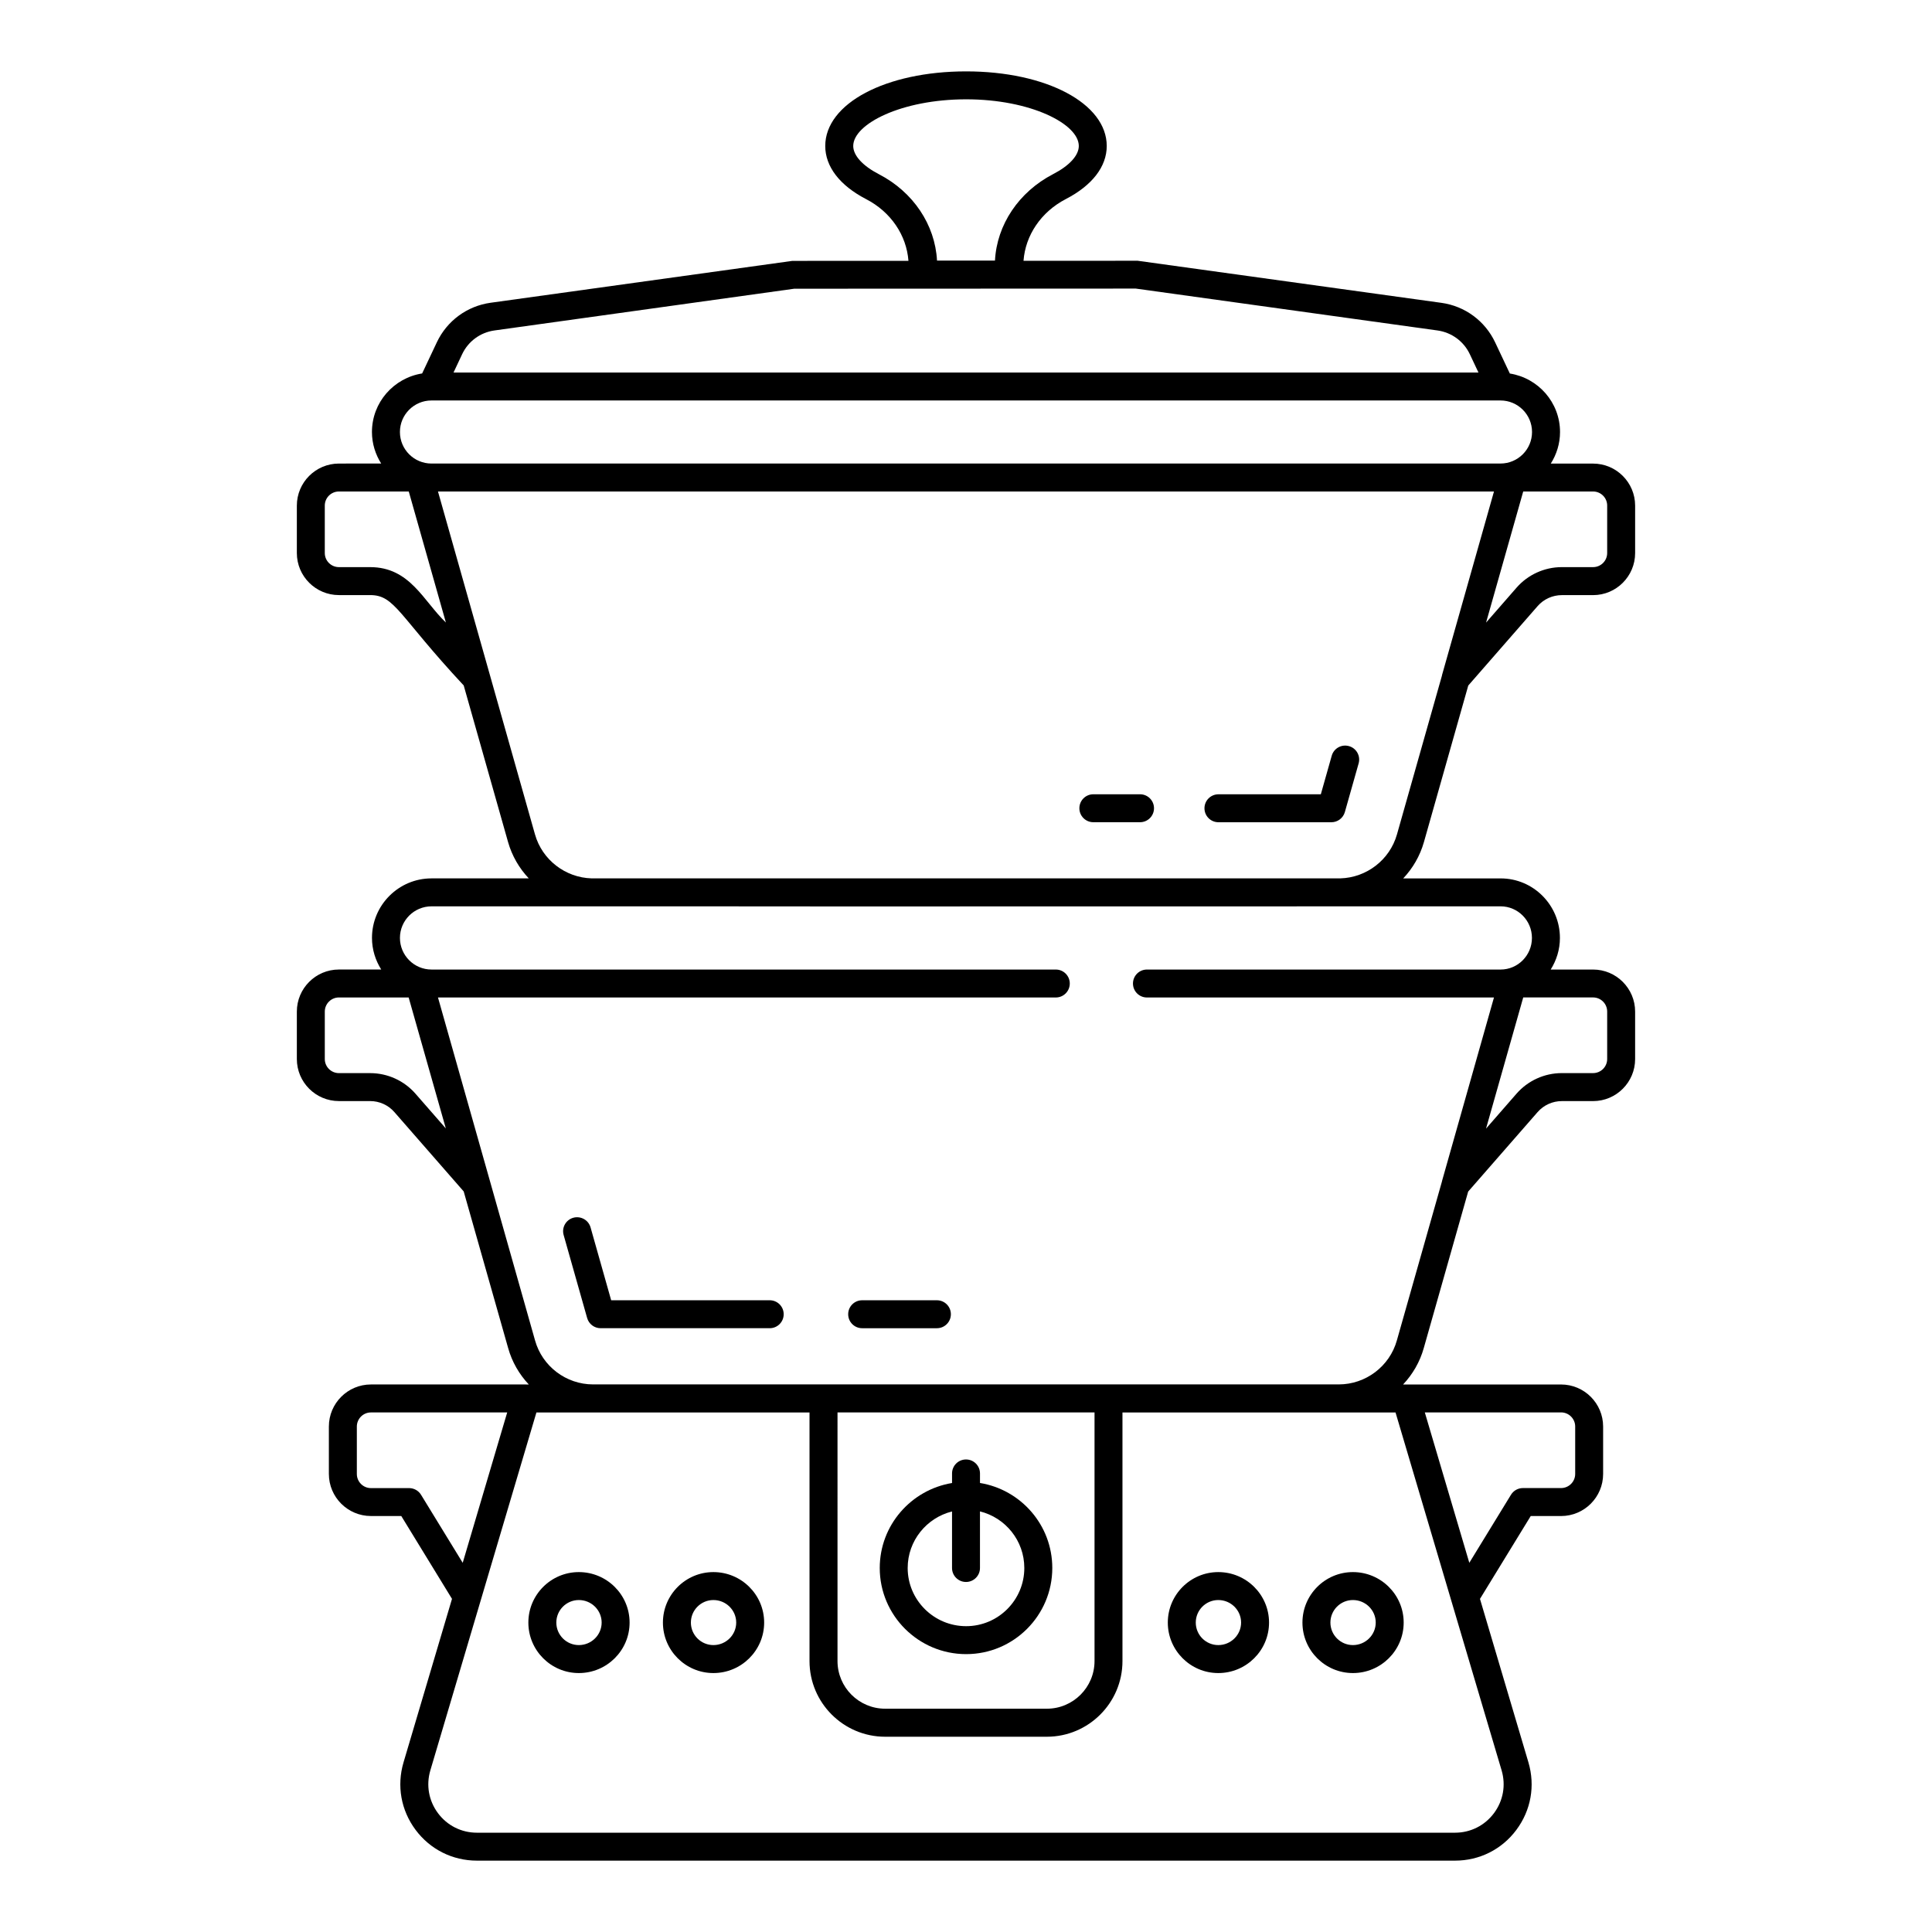 <?xml version="1.0" encoding="UTF-8"?>
<!-- Uploaded to: ICON Repo, www.iconrepo.com, Generator: ICON Repo Mixer Tools -->
<svg fill="#000000" width="800px" height="800px" version="1.1" viewBox="144 144 512 512" xmlns="http://www.w3.org/2000/svg">
 <g>
  <path d="m545.85 628.94c3.871-5.18 5.035-11.699 3.199-17.898l-12.84-43.32 13.449-21.957h8.039c6.148 0 11.148-5 11.148-11.148v-12.566c0-6.148-5-11.148-11.148-11.148l-41.07-0.004c-0.012 0-0.02 0.008-0.031 0.008h-0.766c2.531-2.684 4.457-5.973 5.492-9.68l11.758-41.445 18.395-21.059c1.621-1.859 3.965-2.922 6.434-2.922h8.277c6.144 0 11.141-5 11.141-11.141v-12.574c0-6.148-5-11.148-11.141-11.148h-11.234c1.527-2.434 2.445-5.289 2.445-8.371 0-8.703-7.047-15.781-15.707-15.781h-25.82c2.516-2.672 4.438-5.934 5.484-9.617l11.754-41.496 18.371-21.039c1.621-1.859 3.965-2.922 6.438-2.922h8.27c6.144 0 11.141-5 11.141-11.141v-12.574c0-6.144-5-11.141-11.141-11.141h-11.211c1.531-2.43 2.449-5.281 2.449-8.355 0-7.852-5.777-14.324-13.301-15.516l-3.891-8.25c-2.684-5.695-8.008-9.617-14.254-10.484h-0.008l-80.469-11.148-30.258 0.012c0.496-6.738 4.613-12.941 11.223-16.367 6.988-3.617 10.832-8.609 10.832-14.059 0-11.27-16.02-19.773-37.262-19.773-21.285 0-37.336 8.5-37.336 19.773 0 5.461 3.844 10.461 10.824 14.078 6.606 3.414 10.723 9.617 11.223 16.355l-30.758 0.012-79.973 11.098c-6.238 0.867-11.562 4.789-14.246 10.477l-3.898 8.258c-7.519 1.195-13.301 7.664-13.301 15.516 0 3.078 0.918 5.93 2.449 8.355l-11.203 0.008c-6.148 0-11.148 5-11.148 11.141v12.574c0 6.144 5 11.141 11.148 11.141h8.27c6.598 0 7.481 5.375 24.801 23.949l11.758 41.512c1.047 3.68 2.969 6.945 5.484 9.617h-25.77c-8.703 0-15.781 7.074-15.781 15.781 0 3.082 0.922 5.938 2.453 8.371h-11.215c-6.148 0-11.148 5-11.148 11.148v12.574c0 6.144 5 11.141 11.148 11.141h8.27c2.469 0 4.82 1.062 6.438 2.93l18.359 21.016 11.766 41.461c1.031 3.719 2.957 7.016 5.492 9.703h-0.75c-0.012 0-0.02-0.008-0.031-0.008h-41.066c-6.144 0-11.141 5-11.141 11.148v12.566c0 6.148 5 11.148 11.141 11.148h8.047l13.441 21.957-12.844 43.328c-1.836 6.195-0.672 12.711 3.199 17.895 3.863 5.18 9.789 8.148 16.25 8.148h259.21c6.465 0.004 12.391-2.965 16.254-8.145zm-168.91-438.76c-4.332-2.242-6.824-4.977-6.824-7.496 0-5.836 12.801-12.363 29.926-12.363 17.082 0 29.852 6.527 29.852 12.363 0 2.504-2.488 5.231-6.832 7.473-9.082 4.719-14.883 13.398-15.383 22.898h-15.359c-0.512-9.504-6.309-18.176-15.379-22.875zm180.76 328.12c2.062 0 3.742 1.68 3.742 3.742v12.566c0 2.062-1.68 3.742-3.742 3.742h-10.113c-1.289 0-2.488 0.672-3.16 1.773l-11.043 18.035c-0.223-0.746-12.562-42.461-11.793-39.859zm-191.75 0.004h68.113v65.887c0 6.969-5.664 12.633-12.633 12.633h-42.848c-6.969 0-12.633-5.664-12.633-12.633zm203.97-106.23v12.574c0 2.062-1.672 3.734-3.734 3.734h-8.277c-4.617 0-8.992 1.996-12.02 5.461l-8.074 9.25 9.859-34.762h18.508c2.066 0 3.738 1.68 3.738 3.742zm0-134.09v12.574c0 2.062-1.672 3.734-3.734 3.734h-8.27c-4.617 0-9 1.996-12.023 5.461l-8.066 9.238 9.844-34.742h18.52c2.059 0.004 3.731 1.676 3.731 3.734zm-303.45-40.109c1.613-3.422 4.82-5.781 8.566-6.301l79.457-11.062 90.5-0.035 79.949 11.098c3.762 0.527 6.969 2.879 8.582 6.301l2.285 4.848h-271.62zm-8.129 12.254h283.31c4.609 0 8.355 3.746 8.355 8.355s-3.746 8.355-8.355 8.355l-283.31 0.004c-4.609 0-8.355-3.746-8.355-8.355-0.004-4.609 3.746-8.359 8.355-8.359zm-16.254 44.164h-8.27c-2.062 0-3.742-1.672-3.742-3.734v-12.574c0-2.062 1.68-3.734 3.742-3.734h18.512l9.836 34.719c-5.941-5.633-9.473-14.676-20.078-14.676zm43.695 70.844c-35.234-124.55-23.082-81.59-25.711-90.883h279.85l-13.766 48.637c-0.012 0.047-0.004 0.094-0.016 0.137l-11.93 42.109c-1.906 6.731-8.047 11.449-15.008 11.641h-198.41c-6.961-0.191-13.102-4.91-15.008-11.641zm-31.668 68.711c-3.031-3.473-7.418-5.461-12.023-5.461h-8.273c-2.062 0-3.742-1.672-3.742-3.734v-12.574c0-2.062 1.68-3.742 3.742-3.742h18.48l9.852 34.711zm5.957-25.504h163.73c2.047 0 3.703-1.656 3.703-3.703s-1.656-3.703-3.703-3.703h-165.44c-4.617 0-8.371-3.754-8.371-8.379 0-4.617 3.754-8.371 8.371-8.371 318.5 0.004-250.91 0.082 283.32 0 4.574 0 8.301 3.754 8.301 8.371 0 4.625-3.727 8.379-8.301 8.379h-93.727c-2.047 0-3.703 1.656-3.703 3.703s1.656 3.703 3.703 3.703h91.965l-13.766 48.637c-0.008 0.027 0 0.059-0.008 0.086l-11.957 42.152c-1.918 6.867-8.25 11.664-15.402 11.664h-197.6c-7.156 0-13.488-4.797-15.398-11.684-0.207-0.746-25.957-91.723-25.715-90.855zm-4.488 131.79c-0.672-1.102-1.875-1.773-3.16-1.773h-10.121c-2.062 0-3.734-1.68-3.734-3.742v-12.566c0-2.062 1.672-3.742 3.734-3.742h36.113c-0.223 0.746-12.559 42.457-11.789 39.852zm4.492 84.379c-2.453-3.285-3.191-7.422-2.027-11.352 3.047-10.285 28.418-95.879 28.109-94.84h72.375v65.887c0 11.047 8.992 20.043 20.043 20.043h42.848c11.047 0 20.043-8.992 20.043-20.043v-65.887h72.367c21.125 71.348 28.285 95.43 28.109 94.832 1.164 3.938 0.426 8.074-2.027 11.359s-6.215 5.172-10.316 5.172h-259.21c-4.102 0-7.863-1.887-10.316-5.172z"/>
  <path d="m400.04 582.36c12.59 0 22.828-10.238 22.828-22.828 0-11.367-8.32-20.754-19.16-22.527v-2.527c0-2.047-1.656-3.703-3.703-3.703s-3.703 1.656-3.703 3.703v2.535c-10.844 1.801-19.16 11.176-19.16 22.52-0.004 12.59 10.273 22.828 22.898 22.828zm-3.742-37.809v14.984c0 2.047 1.656 3.703 3.703 3.703s3.703-1.656 3.703-3.703v-15c6.727 1.664 11.75 7.731 11.75 15 0 8.5-6.918 15.418-15.418 15.418-8.543 0-15.492-6.918-15.492-15.418 0.004-7.25 5.023-13.301 11.754-14.984z"/>
  <path d="m466.86 560.62c-7.379 0-13.379 6-13.379 13.379s6 13.379 13.379 13.379c7.418 0 13.449-6 13.449-13.379 0-7.383-6.031-13.379-13.449-13.379zm0 19.344c-3.293 0-5.969-2.676-5.969-5.969 0-3.293 2.676-5.969 5.969-5.969 3.328 0 6.043 2.676 6.043 5.969 0 3.293-2.715 5.969-6.043 5.969z"/>
  <path d="m502.54 560.62c-7.379 0-13.379 6-13.379 13.379s6 13.379 13.379 13.379c7.418 0 13.449-6 13.449-13.379 0-7.383-6.035-13.379-13.449-13.379zm0 19.344c-3.293 0-5.969-2.676-5.969-5.969 0-3.293 2.676-5.969 5.969-5.969 3.328 0 6.043 2.676 6.043 5.969-0.004 3.293-2.715 5.969-6.043 5.969z"/>
  <path d="m297.4 560.62c-7.379 0-13.379 6-13.379 13.379s6 13.379 13.379 13.379c7.418 0 13.449-6 13.449-13.379 0-7.383-6.035-13.379-13.449-13.379zm0 19.344c-3.293 0-5.969-2.676-5.969-5.969 0-3.293 2.676-5.969 5.969-5.969 3.328 0 6.043 2.676 6.043 5.969 0 3.293-2.715 5.969-6.043 5.969z"/>
  <path d="m333.06 560.62c-7.379 0-13.379 6-13.379 13.379s6 13.379 13.379 13.379c7.418 0 13.449-6 13.449-13.379 0-7.383-6.035-13.379-13.449-13.379zm0 19.344c-3.293 0-5.969-2.676-5.969-5.969 0-3.293 2.676-5.969 5.969-5.969 3.328 0 6.043 2.676 6.043 5.969-0.004 3.293-2.715 5.969-6.043 5.969z"/>
  <path d="m372.48 495.99h19.809c2.047 0 3.703-1.656 3.703-3.703s-1.656-3.703-3.703-3.703h-19.809c-2.047 0-3.703 1.656-3.703 3.703s1.656 3.703 3.703 3.703z"/>
  <path d="m299.6 493.29c0.457 1.598 1.91 2.699 3.566 2.699h44.816c2.047 0 3.703-1.656 3.703-3.703s-1.656-3.703-3.703-3.703h-42.016l-5.461-19.305c-0.559-1.969-2.598-3.098-4.574-2.562-1.977 0.559-3.117 2.606-2.562 4.574z"/>
  <path d="m446.12 354.49h-12.371c-2.047 0-3.703 1.656-3.703 3.703s1.656 3.703 3.703 3.703h12.371c2.047 0 3.703-1.656 3.703-3.703s-1.656-3.703-3.703-3.703z"/>
  <path d="m500.4 359.21 3.652-12.902c0.559-1.977-0.586-4.023-2.555-4.578-1.988-0.562-4.023 0.594-4.578 2.555l-2.887 10.211h-27.133c-2.047 0-3.703 1.656-3.703 3.703 0 2.047 1.656 3.703 3.703 3.703h29.934c1.656 0 3.113-1.102 3.566-2.691z"/>
 </g>
</svg>